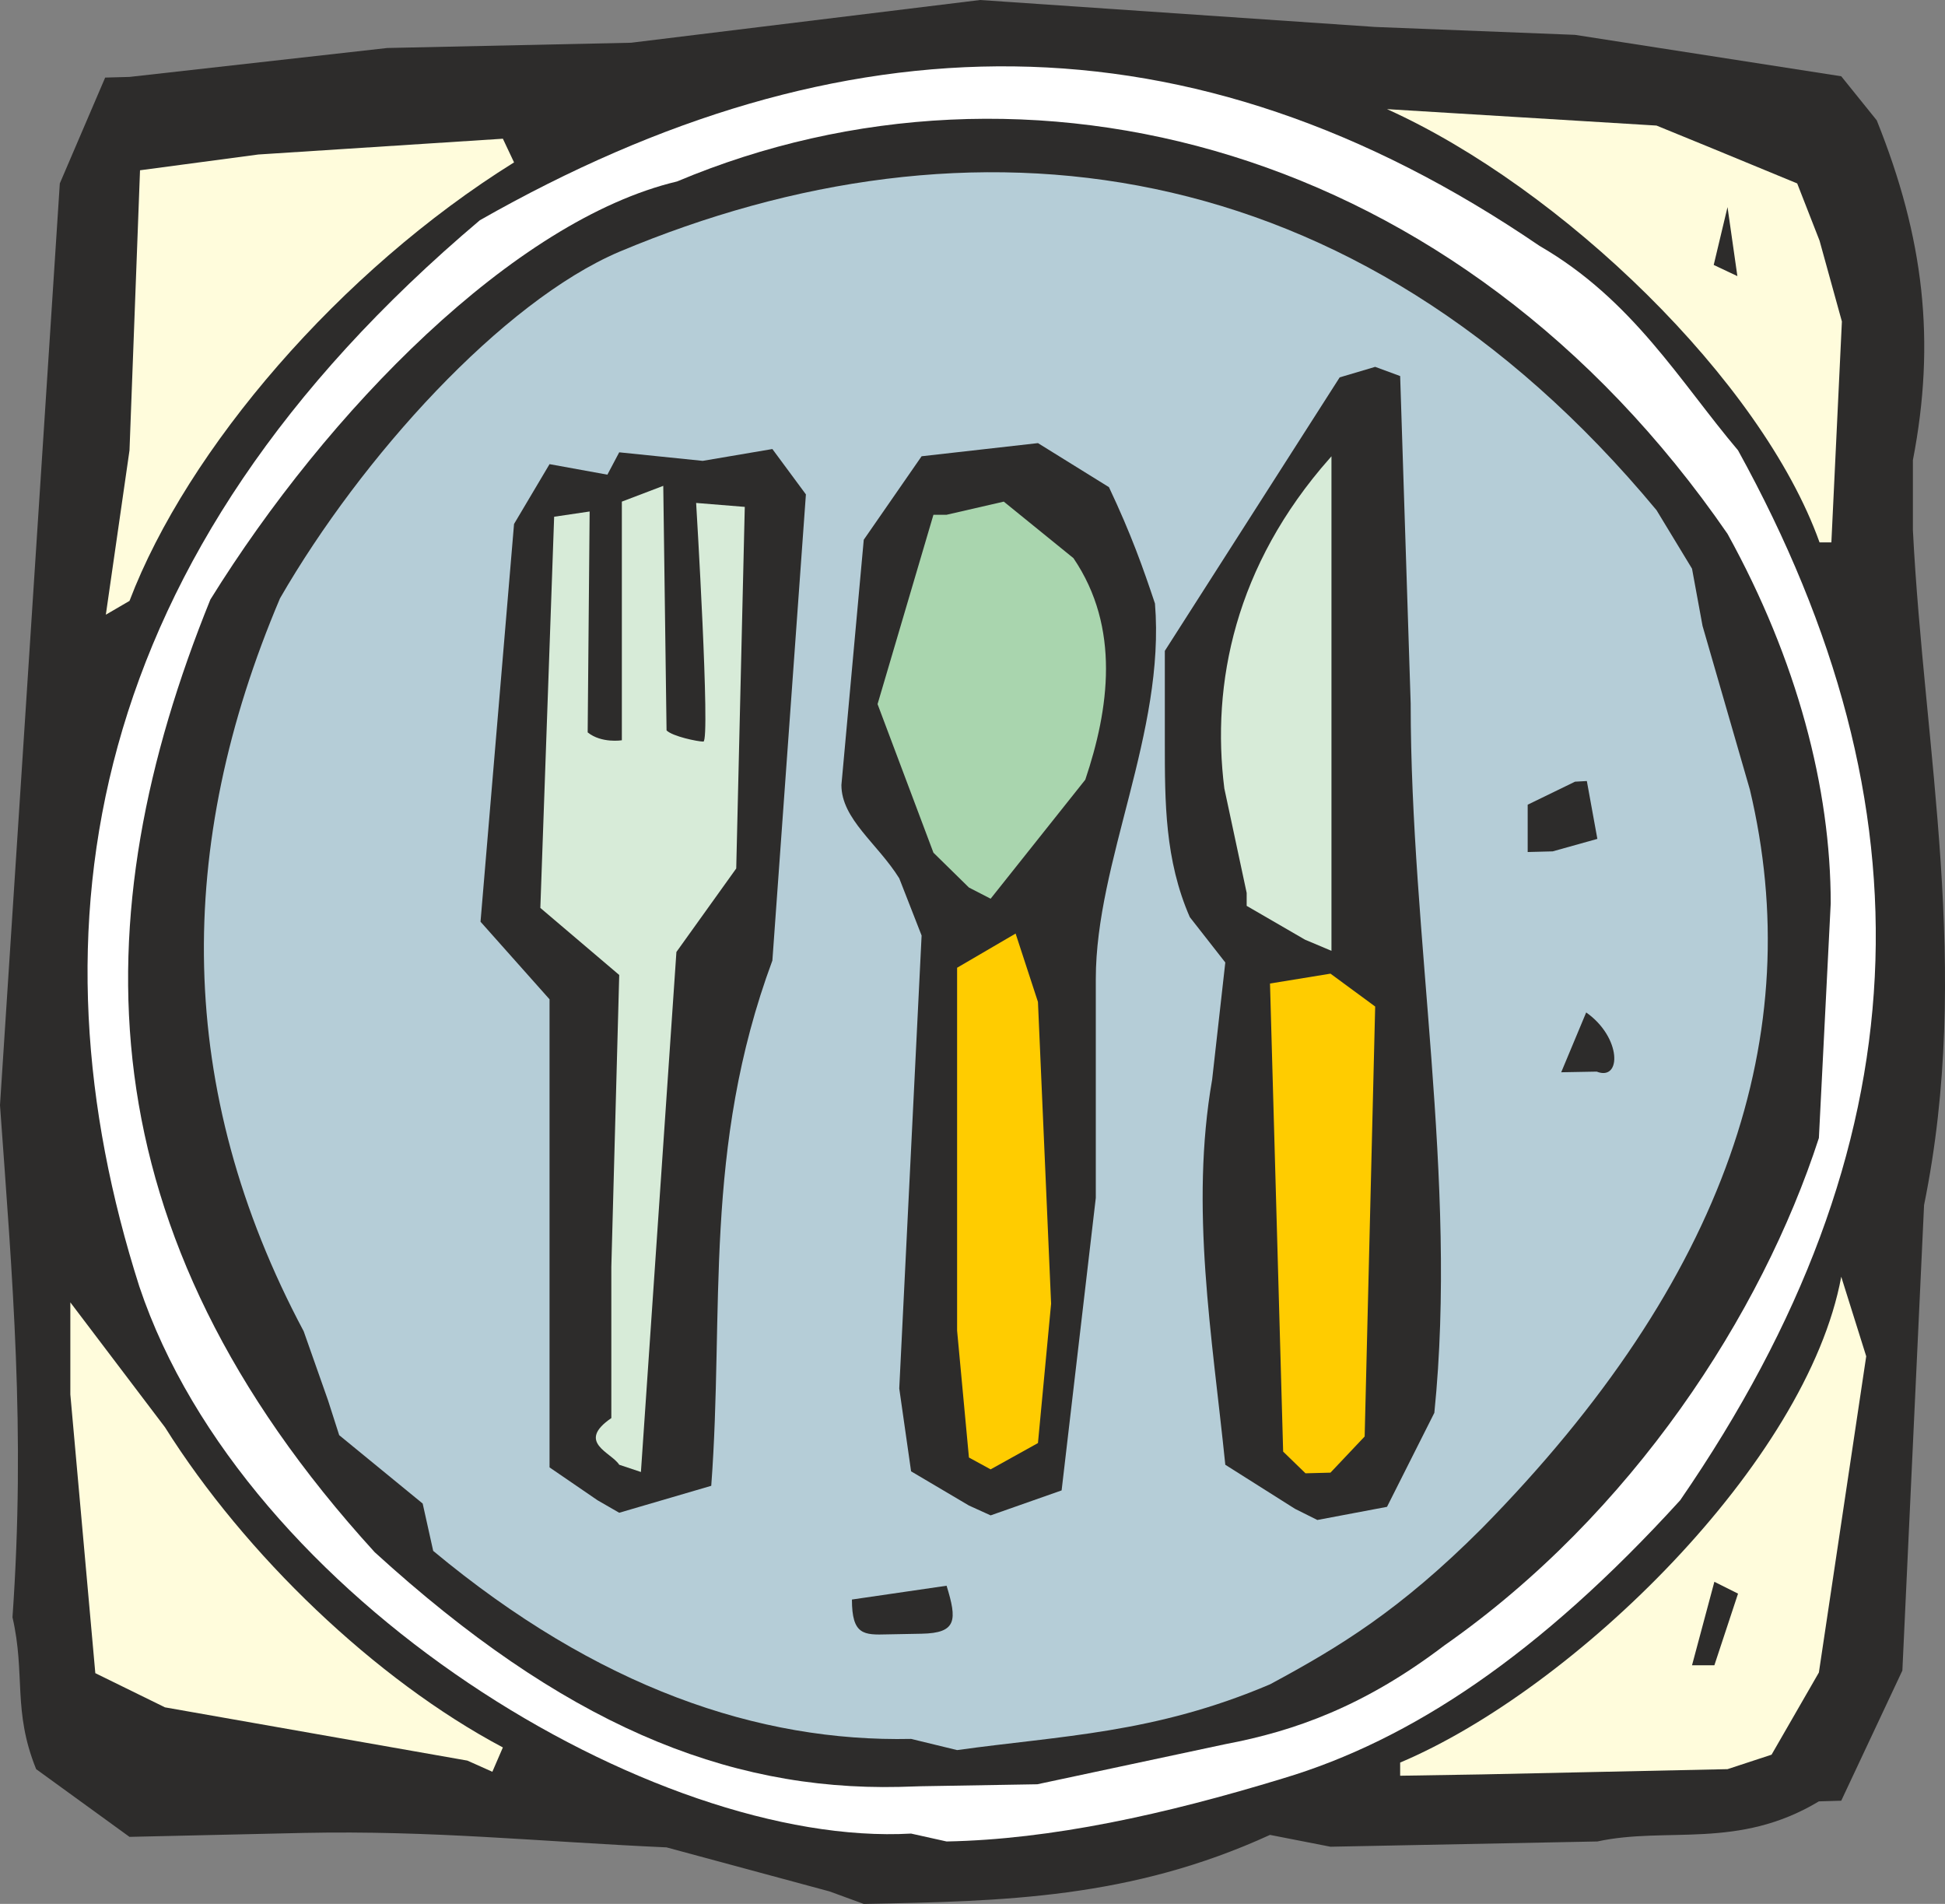 <svg xmlns="http://www.w3.org/2000/svg" width="284.049" height="278.016" viewBox="0 0 213.037 208.512"><rect x="0" y="0" width="213.037" height="208.512" fill="#808080" stroke="none"/><path d="m280.502 523.833-17.856-4.824c-14.256-.648-25.632-1.872-39.744-1.584l-19.08.432-10.224-7.416c-2.592-6.408-1.152-10.368-2.592-16.632 1.44-20.52 0-37.008-1.368-56.088l6.552-100.944 4.968-11.592 2.664-.072 28.224-3.168 26.712-.576 38.232-4.68 43.272 2.952 21.888.864 29.16 4.536 3.888 4.824c5.184 12.888 6.48 24.192 3.96 37.224v7.632c1.224 24.264 6.48 48.096 1.224 73.944l-2.376 50.976-6.696 14.256-2.448.072c-8.856 5.328-16.632 2.736-24.264 4.392l-29.232.576-6.624-1.296c-15.264 6.984-29.16 7.272-44.496 7.56z" style="fill:#2d2c2b" transform="translate(-189.638 -316.689)"/><path d="M289.43 517.497c-28.08 1.584-73.008-25.56-84.528-59.904-12.456-39.024-6.264-79.992 37.296-116.784 39.6-22.536 77.76-23.328 116.064 2.808 10.224 5.904 15.408 14.904 21.744 22.392 21.672 39.312 20.376 76.176-6.336 114.984-15.408 16.92-29.52 26.28-43.488 30.456-12.96 3.96-25.416 6.696-36.864 6.912z" style="fill:#fff" transform="translate(-189.638 -316.689)"/><path d="M288.134 512.385c-19.152.432-37.008-7.056-57.456-25.704-32.112-35.208-32.112-69.48-18-104.328 12.816-20.664 33.264-41.544 51.12-45.792 38.16-16.056 85.536-4.248 115.056 38.592 7.632 13.824 11.304 27.864 11.304 40.464l-1.296 25.704c-6.264 19.296-20.448 41.184-41.04 55.584-8.712 6.624-16.344 9.36-23.976 10.8l-20.592 4.392-12.744.216z" style="fill:#2d2c2b" transform="translate(-189.638 -316.689)"/><path d="M342.998 509.72c19.08-8.063 44.568-32.903 48.312-53.207l2.736 8.712-5.184 34.632-5.184 9-4.824 1.584-26.928.576-8.928.144zm-102.168-.215-33.12-5.832-7.632-3.744-2.736-30.528v-10.08L207.71 473c8.784 13.968 23.04 27.648 37.008 35.064l-1.152 2.664z" style="fill:#fffcdc" transform="translate(-189.638 -316.689)"/><path d="M289.43 507.129c-16.704.36-34.344-5.616-52.344-20.592l-1.152-5.184-9.144-7.488-1.224-3.816-2.664-7.56c-14.112-26.496-14.112-53.136-2.592-80.28 8.928-15.48 24.336-32.472 37.152-37.944 38.232-16.056 80.352-11.736 113.616 28.296l3.888 6.408 1.152 6.264 5.184 17.928c6.336 26.64-2.448 53.568-29.376 80.928-8.928 8.928-15.552 12.96-23.184 17.064-12.672 5.4-22.896 5.616-34.272 7.2z" style="fill:#b5cdd7" transform="translate(-189.638 -316.689)"/><path d="m374.966 499.065 2.448-9.144 2.592 1.296-2.592 7.848zm-88.128-3.385c-2.592.073-3.888.073-3.888-3.815l10.368-1.512c1.152 3.744 1.152 5.184-2.736 5.256zm44.64-13.751-7.632-4.824c-1.44-14.112-3.888-28.152-1.44-42.192l1.44-12.816-3.888-4.968c-2.736-6.264-2.736-12.6-2.736-19.08v-10.08l19.152-29.952 3.888-1.152 2.736 1.008 1.152 35.856c0 25.632 5.184 52.2 2.592 77.688l-5.184 10.296-7.632 1.44zm-35.712-.36-6.336-3.744-1.296-9.072 2.448-49.608-2.448-6.264c-2.376-3.816-6.336-6.48-6.336-10.224l2.448-26.856 6.336-9.144 12.744-1.44 7.776 4.824c2.448 5.184 3.744 8.856 5.04 12.744 1.152 14.112-6.48 28.224-6.48 41.112v23.976l-3.744 32.04-7.776 2.736zm-40.68-.576-5.256-3.6v-51.264l-7.56-8.496 3.672-43.56 3.888-6.552 6.336 1.152 1.296-2.448 9.144.936 7.632-1.296 3.672 4.968-3.672 51.048c-7.632 20.592-5.256 38.376-6.696 57.528l-10.08 2.952z" style="fill:#2d2c2b" transform="translate(-189.638 -316.689)"/><path d="m332.63 478.04-2.448-2.375-1.44-51.264 6.624-1.08 4.896 3.6-1.152 47.088-3.744 3.96z" style="fill:#fc0" transform="translate(-189.638 -316.689)"/><path d="M257.462 477.105c-.864-1.368-4.752-2.448-.864-5.112v-16.56l.864-31.968-8.64-7.344 1.512-42.84 3.888-.576-.216 24.192c1.512 1.224 3.744.864 3.744.864v-26.136l4.536-1.728.36 26.784c.648.648 3.384 1.224 4.032 1.224.792 0-.792-26.136-.792-26.136l5.328.432-.936 39.6-6.552 9.144-3.888 56.952z" style="fill:#d7ebd8" transform="translate(-189.638 -316.689)"/><path d="m295.766 476.313-1.296-13.896v-39.744l6.408-3.744 2.448 7.488 1.44 33.048-1.44 15.264-5.184 2.88z" style="fill:#fc0" transform="translate(-189.638 -316.689)"/><path d="m360.638 434.12 2.736-6.551c3.888 2.736 3.888 7.56 1.152 6.48z" style="fill:#2d2c2b" transform="translate(-189.638 -316.689)"/><path d="m332.63 419.505-6.336-3.672v-1.368l-2.448-11.448c-1.44-11.448 1.152-24.336 11.52-36.072v53.712z" style="fill:#d7ebd8;stroke:#d7ebd8;stroke-width:.216;stroke-miterlimit:10.433" transform="translate(-189.638 -316.689)"/><path d="m295.766 413.889-3.888-3.816-6.12-16.272 6.12-20.736h1.44l6.264-1.44 7.632 6.192c5.184 7.632 3.888 16.56 1.296 24.264l-10.368 13.032z" style="fill:#a9d5ae" transform="translate(-189.638 -316.689)"/><path d="M356.966 410v-5.183l5.184-2.52 1.296-.072 1.152 6.336-4.896 1.368z" style="fill:#2d2c2b" transform="translate(-189.638 -316.689)"/><path d="m201.23 384.009 2.592-18 1.152-30.672 12.96-1.728 26.784-1.728 1.224 2.592c-19.08 11.88-35.784 31.392-42.12 48.024zm187.704-7.92c-6.336-17.712-28.224-38.808-47.376-47.448l29.52 1.8 6.336 2.592 9.072 3.744 2.448 6.264 2.448 8.856-1.152 24.192z" style="fill:#fffcdc" transform="translate(-189.638 -316.689)"/><path d="m377.342 345.705 1.512-6.336 1.08 7.56z" style="fill:#2d2c2b" transform="translate(-189.638 -316.689)"/></svg>
